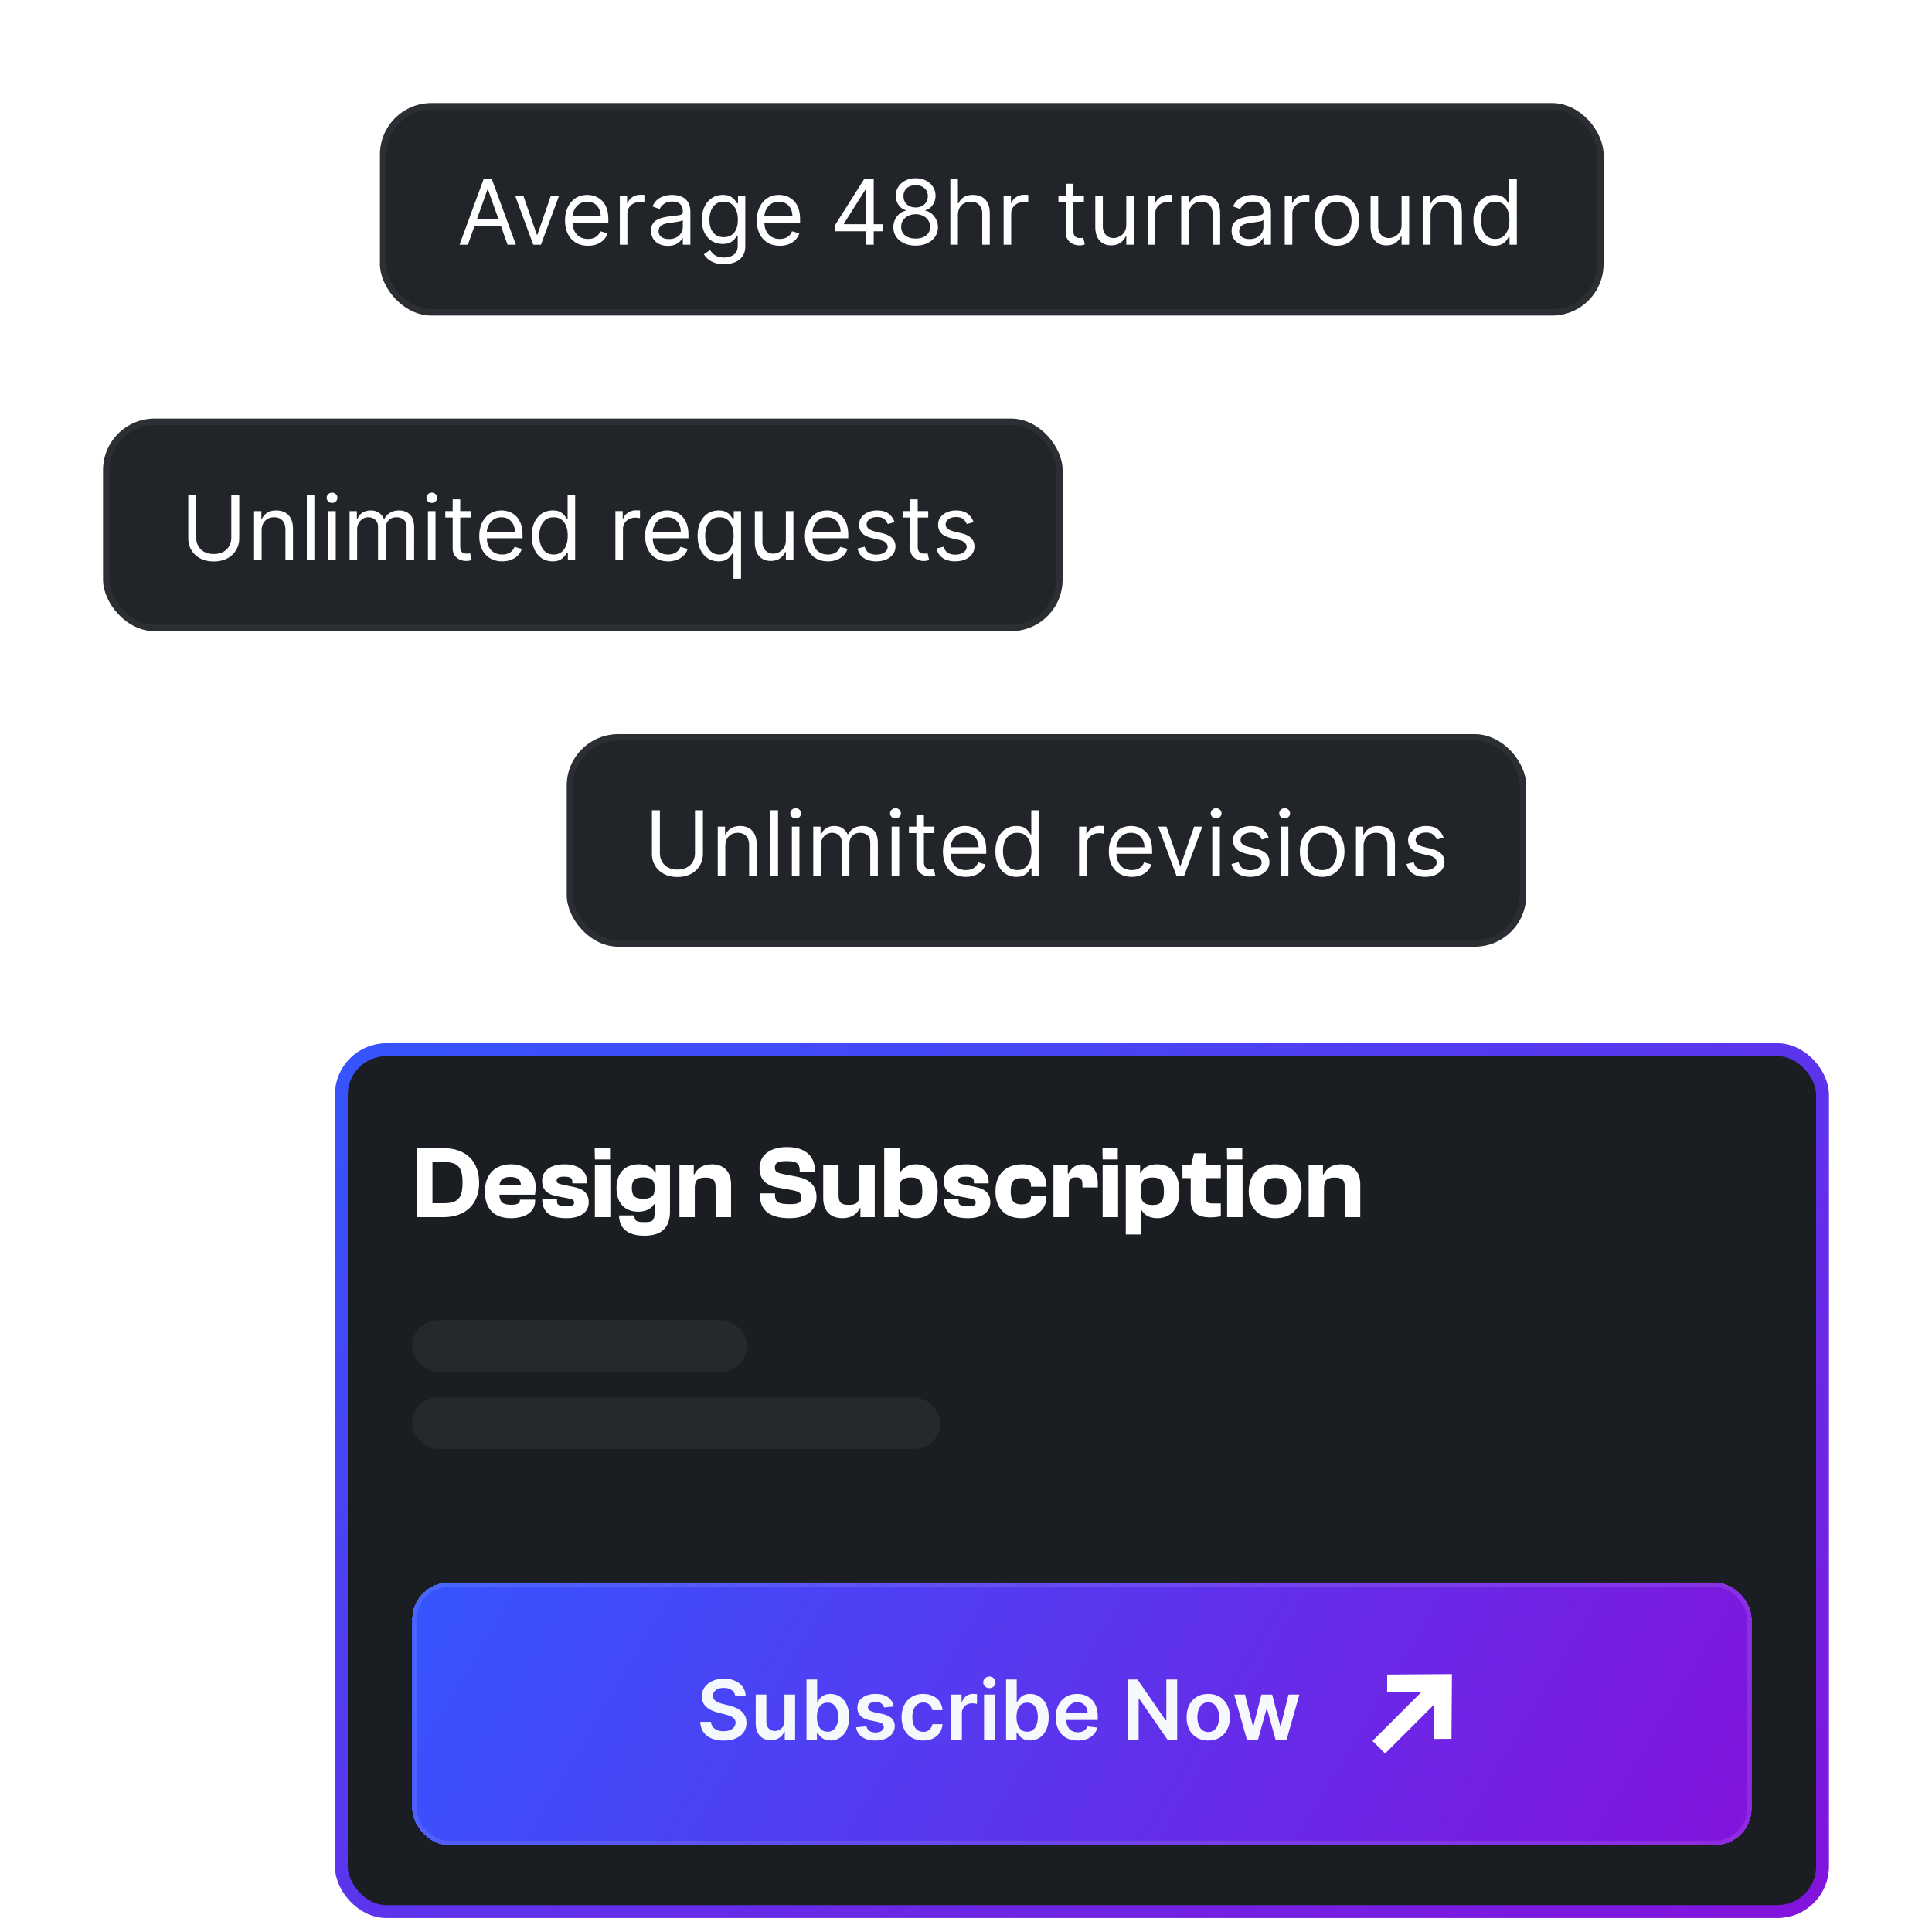 <svg xmlns="http://www.w3.org/2000/svg" width="300" height="300" fill="none"><rect width="230" height="133.832" x="53" y="163" fill="#1A1D22" rx="7"/><rect width="230" height="133.832" x="53" y="163" stroke="url(#a)" stroke-width="2" rx="7"/><path fill="#fff" d="M68.848 178.28c3.44 0 5.552 2 5.552 5.36 0 3.36-2.112 5.36-5.552 5.36h-4.096v-10.72h4.096zm-.032 8.56c2.176 0 3.008-.656 3.008-3.2s-.832-3.2-3.008-3.2h-1.664v6.4h1.664zm11.916-.464v-.096H83.1v.16c0 1.712-1.472 2.72-3.776 2.72-2.768 0-4.032-1.616-4.032-4.16 0-2.576 1.536-4.208 4.048-4.208 2.416 0 3.84 1.44 3.84 3.536 0 .448-.064.912-.112 1.184h-5.52c.048 1.12.48 1.568 1.808 1.568.96 0 1.376-.208 1.376-.704zm-1.472-3.616c-1.152 0-1.6.448-1.712 1.296h3.328c.048-.832-.496-1.296-1.616-1.296zm8.7 6.4c-2.528 0-3.76-.944-3.76-2.896v-.048h2.287v.336c0 .592.353.72 1.52.72.977 0 1.136-.144 1.136-.544 0-.432-.224-.528-1.296-.72l-1.215-.224c-1.585-.288-2.449-.96-2.449-2.448s1.216-2.544 3.504-2.544c1.969 0 3.472.928 3.472 2.736v.224h-2.288v-.224c0-.528-.224-.816-1.247-.816-.96 0-1.184.208-1.184.592s.144.496 1.103.688l1.472.304c1.697.32 2.4 1.088 2.4 2.4 0 1.504-1.232 2.464-3.456 2.464zm4.414-9.12-.032-1.76h2.384v1.76h-2.352zm0 8.96v-8.048h2.4V189h-2.4zm9.435-8.048h2.224v7.152c0 2.624-1.392 3.776-3.984 3.776-2.512 0-3.92-1.104-3.92-3.152h2.384c0 .832.24 1.04 1.616 1.04 1.264 0 1.52-.288 1.52-1.536v-1.248h-.096c-.352.624-1.2 1.168-2.416 1.168-2.224 0-3.408-1.424-3.408-3.664s1.216-3.696 3.504-3.696c1.152 0 2.064.448 2.496 1.328h.08v-1.168zm-1.936 5.2c1.152 0 1.776-.4 1.776-1.424v-.48c0-1.024-.608-1.424-1.76-1.424-1.376 0-1.776.528-1.776 1.664s.4 1.664 1.76 1.664zm10.653-5.36c2.096 0 2.992 1.392 2.992 3.104V189h-2.4v-4.624c0-1.12-.384-1.52-1.584-1.52-1.136 0-1.648.368-1.648 1.584V189h-2.384v-8.048h2.224v1.408h.096c.432-.912 1.28-1.568 2.704-1.568zm12.068 8.368c-3.152 0-4.608-1.28-4.608-3.648v-.208h2.352v.16c0 1.184.432 1.52 2.368 1.52 1.36 0 1.696-.272 1.696-.992s-.16-.976-1.664-1.232l-1.888-.336c-2.048-.352-2.912-1.392-2.912-3.056 0-1.632 1.2-3.248 4.272-3.248 3.056 0 4.336 1.584 4.336 3.712v.128h-2.368v-.176c0-1.12-.464-1.488-2.048-1.488-1.376 0-1.808.304-1.808.976 0 .688.288.848 1.536 1.088l1.904.368c2.256.432 3.024 1.616 3.024 3.184 0 1.712-1.152 3.248-4.192 3.248zm10.851-8.208h2.384V189h-2.224v-1.408h-.08c-.448.928-1.296 1.568-2.704 1.568-2.112 0-2.992-1.392-2.992-3.104v-5.104h2.384v4.624c0 1.12.384 1.52 1.584 1.52 1.152 0 1.648-.368 1.648-1.584v-4.56zm8.782-.16c2.208 0 3.375 1.648 3.375 4.192 0 2.528-1.167 4.176-3.359 4.176-1.248 0-2.208-.48-2.64-1.344h-.08V189h-2.224v-10.72h2.384v3.792h.096c.368-.672 1.232-1.28 2.448-1.28zm-.768 6.32c1.376 0 1.76-.672 1.76-2.128 0-1.472-.368-2.144-1.76-2.144-1.136 0-1.776.4-1.776 1.488v1.296c0 1.088.64 1.488 1.776 1.488zm8.86 2.048c-2.528 0-3.76-.944-3.76-2.896v-.048h2.288v.336c0 .592.352.72 1.52.72.976 0 1.136-.144 1.136-.544 0-.432-.224-.528-1.296-.72l-1.216-.224c-1.584-.288-2.448-.96-2.448-2.448s1.216-2.544 3.504-2.544c1.968 0 3.472.928 3.472 2.736v.224h-2.288v-.224c0-.528-.224-.816-1.248-.816-.96 0-1.184.208-1.184.592s.144.496 1.104.688l1.472.304c1.696.32 2.4 1.088 2.4 2.4 0 1.504-1.232 2.464-3.456 2.464zm8.334 0c-2.656 0-4.08-1.616-4.08-4.16 0-2.576 1.52-4.208 4.208-4.208 2.144 0 3.712 1.312 3.712 3.296v.192h-2.4v-.128c0-.912-.512-1.216-1.504-1.216-1.152 0-1.648.544-1.648 2.048 0 1.488.496 2.032 1.648 2.032.992 0 1.504-.304 1.504-1.216v-.128h2.4v.192c0 1.984-1.616 3.296-3.84 3.296zm9.503-8.368c1.696 0 2.304 1.248 2.304 2.864v.736h-2.384v-.432c0-.864-.256-1.136-1.024-1.136-.736 0-1.088.256-1.088 1.136V189h-2.384v-8.048h2.224v1.296h.096c.4-.816 1.104-1.456 2.256-1.456zm3.062-.752-.032-1.76h2.384v1.76h-2.352zm0 8.96v-8.048h2.4V189h-2.4zm8.457-8.208c2.272 0 3.456 1.648 3.456 4.192 0 2.528-1.232 4.176-3.408 4.176-1.28 0-2.064-.528-2.432-1.216h-.08v3.744h-2.4v-10.736h2.224v1.184h.08c.432-.864 1.36-1.344 2.56-1.344zm-.704 6.32c1.392 0 1.76-.672 1.76-2.128 0-1.472-.368-2.144-1.76-2.144-1.136 0-1.76.4-1.76 1.488v1.296c0 1.088.624 1.488 1.76 1.488zm10.592-4.176h-2.272v3.152c0 .704.24.784 1.28.784h.992v2c-.384.08-1.008.16-1.568.16-2.096 0-3.104-.768-3.104-2.672v-3.424h-1.28v-1.984h1.344l.448-1.872h1.888v1.872h2.272v1.984zm.983-2.896-.032-1.76h2.384v1.76h-2.352zm0 8.96v-8.048h2.4V189h-2.4zm7.483.16c-2.592 0-4.128-1.632-4.128-4.176 0-2.56 1.536-4.192 4.128-4.192 2.576 0 4.08 1.632 4.08 4.192 0 2.544-1.504 4.176-4.08 4.176zm0-2.112c1.296 0 1.744-.512 1.744-2.064 0-1.568-.448-2.08-1.744-2.08-1.312 0-1.76.512-1.76 2.08 0 1.552.448 2.064 1.76 2.064zm10.2-6.256c2.096 0 2.992 1.392 2.992 3.104V189h-2.4v-4.624c0-1.12-.384-1.52-1.584-1.52-1.136 0-1.648.368-1.648 1.584V189h-2.384v-8.048h2.224v1.408h.096c.432-.912 1.28-1.568 2.704-1.568z"/><rect width="52" height="8" x="64" y="205" fill="#fff" fill-opacity=".05" rx="4"/><rect width="82" height="8" x="64" y="217" fill="#fff" fill-opacity=".05" rx="4"/><g filter="url(#b)"><rect width="208" height="40.832" x="64" y="245" fill="url(#c)" rx="5.708" shape-rendering="crispEdges"/><path fill="#F5F9FE" d="M114.154 262.643a1.244 1.244 0 0 0-.538-.93c-.313-.222-.721-.333-1.222-.333-.353 0-.656.053-.908.159a1.348 1.348 0 0 0-.579.434 1.05 1.05 0 0 0-.205.625c0 .194.044.363.132.506.091.143.214.264.369.365.155.097.327.179.516.246.188.067.378.123.57.169l.876.219a6.05 6.05 0 0 1 1.017.333c.328.139.621.316.88.529.261.213.468.469.62.77.152.301.228.654.228 1.059 0 .547-.14 1.029-.419 1.445-.28.414-.685.738-1.214.972-.526.231-1.163.346-1.911.346-.726 0-1.357-.112-1.892-.337-.532-.225-.949-.553-1.25-.985-.298-.432-.459-.958-.483-1.578h1.664c.025.325.125.596.301.812a1.6 1.6 0 0 0 .689.483c.286.106.605.16.958.16.368 0 .69-.055.967-.165.279-.112.498-.267.656-.465.158-.2.239-.435.242-.702a.892.892 0 0 0-.214-.602 1.579 1.579 0 0 0-.589-.402 5.704 5.704 0 0 0-.875-.291l-1.063-.274c-.769-.198-1.377-.497-1.824-.899-.444-.404-.666-.941-.666-1.609 0-.551.149-1.033.447-1.446a2.95 2.95 0 0 1 1.227-.963c.517-.231 1.102-.346 1.756-.346.662 0 1.243.115 1.742.346.501.228.895.546 1.181.954.286.404.433.869.442 1.395h-1.628zm7.657 3.827v-4.059h1.651v7.005h-1.601v-1.245h-.073a2.104 2.104 0 0 1-.78.962c-.359.25-.801.374-1.327.374a2.4 2.4 0 0 1-1.218-.305 2.128 2.128 0 0 1-.821-.899c-.198-.395-.296-.872-.296-1.432v-4.46h1.651v4.205c0 .444.121.796.365 1.058.243.261.562.392.957.392.244 0 .479-.059.707-.178.228-.118.415-.295.561-.529.149-.237.224-.534.224-.889zm3.421 2.946v-9.341h1.651v3.494h.069c.085-.17.205-.351.36-.543.155-.194.365-.36.63-.497.264-.14.602-.21 1.012-.21.541 0 1.029.139 1.464.415.438.274.785.68 1.04 1.218.258.535.388 1.192.388 1.97 0 .77-.127 1.423-.379 1.962-.252.538-.596.948-1.031 1.231a2.645 2.645 0 0 1-1.477.424c-.402 0-.735-.067-.999-.201a2.008 2.008 0 0 1-.639-.483 3.113 3.113 0 0 1-.369-.543h-.096v1.104h-1.624zm1.62-3.503c0 .453.063.85.191 1.191.131.34.318.606.561.798.246.188.544.283.894.283.365 0 .67-.098.917-.292.246-.198.431-.467.556-.808.128-.343.192-.734.192-1.172 0-.434-.063-.821-.187-1.158a1.739 1.739 0 0 0-.557-.794c-.246-.191-.553-.287-.921-.287-.353 0-.652.093-.899.278a1.72 1.72 0 0 0-.561.78c-.124.335-.186.728-.186 1.181zm11.934-1.651-1.505.164a1.207 1.207 0 0 0-.224-.428 1.105 1.105 0 0 0-.419-.324 1.529 1.529 0 0 0-.648-.123c-.343 0-.632.074-.866.223-.231.149-.345.342-.342.58a.607.607 0 0 0 .223.497c.155.127.411.232.766.314l1.195.256c.663.143 1.156.369 1.478.679.325.31.489.716.493 1.218-.004.441-.133.83-.388 1.168-.253.334-.604.596-1.054.784-.45.189-.967.283-1.55.283-.858 0-1.548-.18-2.071-.538-.523-.362-.835-.865-.935-1.51l1.61-.155c.073.316.228.555.465.716.237.161.546.242.926.242.392 0 .707-.081.944-.242.24-.161.36-.36.36-.597a.623.623 0 0 0-.232-.498c-.152-.13-.389-.231-.712-.301l-1.195-.25c-.672-.14-1.169-.376-1.491-.707-.322-.335-.482-.757-.479-1.268a1.796 1.796 0 0 1 .351-1.122c.241-.319.573-.566.999-.739.429-.176.923-.265 1.482-.265.821 0 1.467.175 1.939.525.474.35.768.822.88 1.418zm4.568 5.291c-.7 0-1.3-.154-1.802-.461a3.076 3.076 0 0 1-1.154-1.272c-.267-.545-.401-1.171-.401-1.879 0-.712.137-1.34.41-1.884.274-.547.66-.973 1.159-1.277.502-.307 1.094-.461 1.779-.461.568 0 1.071.105 1.509.315.441.207.792.5 1.054.88.261.377.41.818.447 1.323h-1.578a1.51 1.51 0 0 0-.456-.844c-.238-.228-.555-.342-.954-.342-.337 0-.634.091-.889.274a1.747 1.747 0 0 0-.597.775c-.14.338-.21.742-.21 1.213 0 .478.07.888.21 1.232.139.34.335.603.588.789.255.182.555.273.898.273.244 0 .461-.045.653-.136.194-.095.357-.23.488-.406.13-.177.22-.391.269-.643h1.578c-.04.495-.186.935-.438 1.318-.253.38-.596.678-1.031.894-.435.212-.946.319-1.532.319zm4.356-.137v-7.005h1.601v1.167h.073c.128-.404.347-.716.657-.935.313-.222.67-.333 1.072-.333.091 0 .193.005.305.014.116.006.212.017.288.032v1.519a1.667 1.667 0 0 0-.333-.064 2.97 2.97 0 0 0-.434-.032c-.301 0-.571.065-.811.196a1.427 1.427 0 0 0-.561.534 1.502 1.502 0 0 0-.206.789v4.118h-1.651zm5.093 0v-7.005h1.651v7.005h-1.651zm.83-8a.958.958 0 0 1-.675-.26.835.835 0 0 1-.283-.634c0-.249.094-.46.283-.634a.953.953 0 0 1 .675-.264c.264 0 .489.088.675.264a.831.831 0 0 1 .282.634.837.837 0 0 1-.282.634.952.952 0 0 1-.675.26zm2.591 8v-9.341h1.651v3.494h.069c.085-.17.205-.351.36-.543.155-.194.365-.36.629-.497.265-.14.602-.21 1.013-.21.541 0 1.029.139 1.464.415.438.274.784.68 1.04 1.218.258.535.387 1.192.387 1.97 0 .77-.126 1.423-.378 1.962-.252.538-.596.948-1.031 1.231a2.649 2.649 0 0 1-1.478.424c-.401 0-.734-.067-.998-.201a2.008 2.008 0 0 1-.639-.483 3.113 3.113 0 0 1-.369-.543h-.096v1.104h-1.624zm1.619-3.503c0 .453.064.85.192 1.191.131.34.318.606.561.798.246.188.544.283.894.283.365 0 .67-.098.917-.292.246-.198.431-.467.556-.808.128-.343.191-.734.191-1.172 0-.434-.062-.821-.186-1.158a1.746 1.746 0 0 0-.557-.794c-.246-.191-.553-.287-.921-.287-.353 0-.652.093-.899.278a1.72 1.72 0 0 0-.561.78 3.396 3.396 0 0 0-.187 1.181zm9.499 3.64c-.702 0-1.309-.146-1.819-.438a2.964 2.964 0 0 1-1.173-1.25c-.273-.541-.41-1.178-.41-1.911 0-.72.137-1.353.41-1.897a3.106 3.106 0 0 1 1.159-1.277c.496-.307 1.078-.461 1.747-.461.431 0 .839.07 1.222.21.386.137.727.35 1.022.639.298.289.532.656.702 1.103.17.444.255.973.255 1.588v.506h-5.742v-1.113h4.16a1.788 1.788 0 0 0-.205-.844 1.497 1.497 0 0 0-.561-.588 1.578 1.578 0 0 0-.83-.214c-.338 0-.634.082-.89.246a1.701 1.701 0 0 0-.597.638c-.14.262-.212.549-.215.862v.972c0 .407.075.757.224 1.049.149.289.357.511.625.666.267.152.58.228.939.228.24 0 .458-.034.652-.101.195-.07.364-.171.507-.305.143-.134.25-.3.323-.497l1.542.173a2.407 2.407 0 0 1-.556 1.067 2.731 2.731 0 0 1-1.04.703c-.423.164-.906.246-1.451.246zm15.447-9.478v9.341h-1.505l-4.402-6.362h-.077v6.362h-1.692v-9.341h1.514l4.397 6.367h.082v-6.367h1.683zm4.826 9.478c-.684 0-1.277-.151-1.779-.452a3.072 3.072 0 0 1-1.167-1.263c-.274-.541-.411-1.174-.411-1.897 0-.724.137-1.358.411-1.902a3.067 3.067 0 0 1 1.167-1.268c.502-.301 1.095-.452 1.779-.452.684 0 1.277.151 1.779.452.502.301.889.724 1.163 1.268.277.544.415 1.178.415 1.902 0 .723-.138 1.356-.415 1.897a3.037 3.037 0 0 1-1.163 1.263c-.502.301-1.095.452-1.779.452zm.009-1.323c.371 0 .681-.102.931-.305.249-.207.435-.484.556-.83a3.4 3.4 0 0 0 .187-1.159 3.41 3.41 0 0 0-.187-1.163 1.838 1.838 0 0 0-.556-.835c-.25-.206-.56-.31-.931-.31-.38 0-.696.104-.948.31-.25.207-.437.485-.561.835a3.487 3.487 0 0 0-.183 1.163c0 .426.061.812.183 1.159.124.346.311.623.561.83.252.203.568.305.948.305zm5.994 1.186-1.979-7.005h1.683l1.231 4.925h.064l1.259-4.925h1.665l1.258 4.898h.069l1.213-4.898h1.688l-1.984 7.005h-1.72l-1.313-4.734h-.096l-1.314 4.734h-1.724z"/><g clip-path="url(#d)"><g clip-path="url(#e)"><path fill="#fff" fill-rule="evenodd" d="m215.404 259.311 10.051-.069-.069 10.05-2.776.017.034-5.3-7.564 7.563-1.955-1.956 7.563-7.563-5.3.035.016-2.777z" clip-rule="evenodd"/></g></g><rect width="207.286" height="40.119" x="64.357" y="245.357" stroke="#fff" stroke-opacity=".1" stroke-width=".714" rx="5.351"/></g><rect width="190" height="33" x="59" y="16" fill="#212429" rx="8"/><rect width="189" height="32" x="59.5" y="16.5" stroke="#fff" stroke-opacity=".05" rx="7.5"/><path fill="#fff" d="M72.65 38h-1.292l3.739-10.182h1.272L80.108 38h-1.293l-3.042-8.571h-.08L72.651 38zm.478-3.977h5.21v1.093h-5.21v-1.093zm13.694-3.66L83.998 38h-1.193l-2.824-7.636h1.273l2.108 6.085h.08l2.107-6.085h1.273zM91.3 38.16c-.736 0-1.37-.162-1.904-.487a3.27 3.27 0 0 1-1.228-1.372c-.285-.59-.428-1.276-.428-2.058 0-.783.143-1.472.428-2.069.288-.6.69-1.067 1.203-1.402.517-.338 1.12-.507 1.81-.507.397 0 .79.067 1.178.2.388.132.74.347 1.059.645.318.295.572.686.76 1.174.19.487.284 1.087.284 1.8v.497h-5.886v-1.015h4.693c0-.43-.086-.815-.259-1.153a1.949 1.949 0 0 0-.726-.8c-.311-.196-.68-.294-1.103-.294-.468 0-.872.116-1.213.348a2.29 2.29 0 0 0-.78.895 2.629 2.629 0 0 0-.274 1.183v.676c0 .577.1 1.066.298 1.467.202.398.482.701.84.91.358.205.774.308 1.248.308.308 0 .587-.043.835-.13.252-.089.47-.221.651-.397.183-.179.324-.4.423-.666l1.134.318a2.51 2.51 0 0 1-.602 1.014c-.282.289-.63.514-1.044.676-.414.16-.88.24-1.397.24zm4.946-.16v-7.636h1.133v1.153h.08c.139-.378.39-.684.755-.92a2.225 2.225 0 0 1 1.233-.353c.087 0 .194.002.324.005.129.004.227.009.293.015v1.193a3.476 3.476 0 0 0-.273-.044 2.691 2.691 0 0 0-.443-.035c-.371 0-.703.078-.994.233a1.762 1.762 0 0 0-.686.637 1.715 1.715 0 0 0-.249.92V38h-1.173zm7.456.179c-.484 0-.923-.091-1.318-.273a2.262 2.262 0 0 1-.939-.8c-.232-.352-.348-.776-.348-1.274 0-.437.086-.792.258-1.063.173-.276.403-.491.691-.647.289-.156.607-.272.955-.348.351-.08.704-.142 1.059-.189.464-.06.84-.104 1.128-.134.292-.033.504-.088.637-.164.136-.076.204-.209.204-.398v-.04c0-.49-.135-.871-.403-1.143-.265-.272-.668-.408-1.208-.408-.56 0-.999.123-1.318.368-.318.245-.542.507-.671.786l-1.113-.398c.198-.464.464-.825.795-1.084a2.978 2.978 0 0 1 1.094-.547 4.54 4.54 0 0 1 1.173-.159c.245 0 .527.03.845.09.322.056.632.174.93.353.301.179.552.449.751.81.198.361.298.845.298 1.452V38h-1.173v-1.034h-.06a2.07 2.07 0 0 1-.398.532 2.27 2.27 0 0 1-.741.482c-.308.133-.684.199-1.128.199zm.179-1.054c.464 0 .855-.091 1.173-.273a1.863 1.863 0 0 0 .975-1.616v-1.074c-.05.06-.16.114-.329.164a5.475 5.475 0 0 1-.576.124 26.457 26.457 0 0 1-1.124.15c-.305.04-.59.104-.855.193a1.47 1.47 0 0 0-.636.393c-.159.172-.239.408-.239.706 0 .408.151.716.452.925.305.205.692.308 1.159.308zm8.545 3.898c-.567 0-1.054-.073-1.462-.219a3.1 3.1 0 0 1-1.019-.567 3.086 3.086 0 0 1-.641-.745l.934-.657c.106.14.241.298.403.477.162.183.384.34.666.473.285.136.658.204 1.119.204.616 0 1.125-.15 1.526-.448.401-.298.602-.765.602-1.402v-1.55h-.1c-.086.138-.209.31-.368.516-.155.202-.381.383-.676.542-.292.156-.686.234-1.183.234-.617 0-1.17-.146-1.661-.438-.487-.291-.873-.716-1.158-1.273-.282-.556-.423-1.233-.423-2.028 0-.782.138-1.463.413-2.043.275-.584.658-1.034 1.149-1.353.49-.321 1.057-.482 1.7-.482.497 0 .891.083 1.183.249.295.162.52.348.676.557.159.205.282.374.368.507h.119v-1.213h1.134v7.855c0 .656-.149 1.19-.448 1.6a2.544 2.544 0 0 1-1.193.91 4.497 4.497 0 0 1-1.66.294zm-.04-4.196c.471 0 .868-.108 1.193-.323.325-.216.572-.526.741-.93.169-.404.254-.888.254-1.452 0-.55-.083-1.036-.249-1.456a2.187 2.187 0 0 0-.736-.99c-.325-.238-.726-.358-1.203-.358-.497 0-.911.126-1.243.378-.328.252-.575.59-.741 1.014a3.93 3.93 0 0 0-.243 1.412c0 .53.083 1 .248 1.407.169.404.418.723.746.955.331.228.742.343 1.233.343zm8.69 1.332c-.735 0-1.37-.162-1.904-.487a3.276 3.276 0 0 1-1.228-1.372c-.285-.59-.427-1.276-.427-2.058 0-.783.142-1.472.427-2.069.289-.6.69-1.067 1.203-1.402.517-.338 1.121-.507 1.81-.507.398 0 .791.067 1.178.2.388.132.741.347 1.059.645.318.295.572.686.761 1.174.189.487.283 1.087.283 1.8v.497h-5.886v-1.015h4.693c0-.43-.086-.815-.258-1.153a1.948 1.948 0 0 0-.726-.8c-.312-.196-.68-.294-1.104-.294-.467 0-.872.116-1.213.348a2.297 2.297 0 0 0-.781.895 2.632 2.632 0 0 0-.273 1.183v.676c0 .577.099 1.066.298 1.467.202.398.483.701.84.91.358.205.774.308 1.248.308.309 0 .587-.043.836-.13.251-.089.469-.221.651-.397.182-.179.323-.4.422-.666l1.134.318c-.119.385-.32.723-.602 1.014a2.92 2.92 0 0 1-1.044.676c-.414.16-.88.24-1.397.24zm8.626-2.247v-1.014l4.474-7.08h.736v1.571h-.497l-3.381 5.35v.08h6.026v1.093h-7.358zM134.495 38V27.818h1.173V38h-1.173zm7.689.14c-.682 0-1.286-.122-1.809-.364-.521-.245-.927-.581-1.218-1.009a2.535 2.535 0 0 1-.433-1.472 2.702 2.702 0 0 1 .96-2.113 2.16 2.16 0 0 1 1.009-.472v-.06a1.965 1.965 0 0 1-1.163-.82 2.483 2.483 0 0 1-.428-1.446c-.003-.518.128-.98.393-1.388.265-.407.63-.729 1.094-.964.467-.235.999-.353 1.595-.353.59 0 1.117.118 1.581.353.464.235.829.557 1.094.964.269.408.405.87.408 1.388a2.517 2.517 0 0 1-.443 1.446 1.957 1.957 0 0 1-1.148.82v.06c.368.066.699.224.994.472a2.773 2.773 0 0 1 .975 2.114 2.577 2.577 0 0 1-.448 1.471c-.291.428-.697.764-1.218 1.01-.517.241-1.115.362-1.795.362zm0-1.095c.461 0 .859-.074 1.194-.223.334-.15.593-.36.775-.632a1.7 1.7 0 0 0 .279-.954 1.834 1.834 0 0 0-.299-1.02 2.019 2.019 0 0 0-.8-.695 2.517 2.517 0 0 0-1.149-.254c-.434 0-.821.085-1.163.254a2.019 2.019 0 0 0-.8.696 1.792 1.792 0 0 0-.284 1.019 1.67 1.67 0 0 0 .264.954c.182.272.442.483.78.632.338.149.739.223 1.203.223zm0-4.832c.365 0 .688-.073.97-.219a1.66 1.66 0 0 0 .671-.611c.163-.262.245-.569.249-.92a1.705 1.705 0 0 0-.244-.9 1.578 1.578 0 0 0-.661-.596 2.156 2.156 0 0 0-.985-.214 2.2 2.2 0 0 0-.999.214 1.543 1.543 0 0 0-.661.596 1.662 1.662 0 0 0-.229.9 1.71 1.71 0 0 0 .234.92c.162.262.386.466.671.611.285.146.613.22.984.22zm6.559 1.193V38h-1.173V27.818h1.173v3.739h.1c.179-.395.447-.708.805-.94.361-.235.842-.353 1.442-.353.52 0 .976.105 1.367.313.391.206.694.522.91.95.219.424.328.965.328 1.62V38h-1.173v-4.773c0-.606-.158-1.075-.473-1.407-.311-.334-.744-.502-1.297-.502-.385 0-.729.081-1.034.244-.302.162-.541.4-.716.71-.173.312-.259.69-.259 1.134zM155.841 38v-7.636h1.134v1.153h.08c.139-.378.391-.684.755-.92a2.227 2.227 0 0 1 1.233-.353c.086 0 .194.002.323.005.13.004.227.009.294.015v1.193a3.46 3.46 0 0 0-.274-.044 2.69 2.69 0 0 0-.442-.035 2.09 2.09 0 0 0-.995.233 1.765 1.765 0 0 0-.686.637 1.72 1.72 0 0 0-.248.92V38h-1.174zm12.468-7.636v.994h-3.957v-.994h3.957zm-2.804-1.83h1.173v7.279c0 .33.048.58.144.745.1.163.226.272.378.328.156.053.32.08.492.08.13 0 .236-.007.319-.02l.199-.04.238 1.054c-.079.03-.19.06-.333.09-.142.033-.323.05-.542.05a2.36 2.36 0 0 1-.974-.214 1.939 1.939 0 0 1-.786-.652c-.205-.291-.308-.66-.308-1.103v-7.597zm9.381 6.344v-4.514h1.174V38h-1.174v-1.293h-.079a2.511 2.511 0 0 1-.835.99c-.378.268-.856.402-1.432.402a2.55 2.55 0 0 1-1.273-.313 2.192 2.192 0 0 1-.875-.954c-.212-.428-.318-.967-.318-1.616v-4.852h1.173v4.772c0 .557.156 1.001.467 1.333.315.331.716.497 1.204.497.291 0 .588-.075.89-.224.304-.149.56-.378.765-.686.209-.308.313-.7.313-1.178zM178.209 38v-7.636h1.133v1.153h.08c.139-.378.391-.684.755-.92a2.227 2.227 0 0 1 1.233-.353c.087 0 .194.002.323.005.13.004.228.009.294.015v1.193a3.46 3.46 0 0 0-.274-.044 2.681 2.681 0 0 0-.442-.035c-.371 0-.703.078-.994.233a1.712 1.712 0 0 0-.935 1.556V38h-1.173zm6.382-4.594V38h-1.173v-7.636h1.133v1.193h.1c.179-.388.45-.7.815-.935.364-.238.835-.358 1.412-.358.517 0 .969.106 1.357.318.388.21.689.527.905.955.215.424.323.961.323 1.61V38h-1.173v-4.773c0-.6-.156-1.067-.468-1.402-.311-.338-.739-.507-1.282-.507-.375 0-.71.081-1.004.244-.292.162-.523.4-.692.71-.169.312-.253.69-.253 1.134zm9.263 4.773a3.1 3.1 0 0 1-1.317-.273 2.258 2.258 0 0 1-.94-.8c-.232-.352-.348-.776-.348-1.274 0-.437.086-.792.259-1.063.172-.276.402-.491.691-.647.288-.156.606-.272.954-.348.352-.08.705-.142 1.059-.189.464-.06.84-.104 1.129-.134.291-.033.504-.088.636-.164.136-.076.204-.209.204-.398v-.04c0-.49-.134-.871-.403-1.143-.265-.272-.668-.408-1.208-.408-.56 0-.999.123-1.317.368-.319.245-.542.507-.672.786l-1.113-.398c.199-.464.464-.825.795-1.084.335-.262.7-.444 1.094-.547a4.546 4.546 0 0 1 1.173-.159c.246 0 .527.03.846.09.321.056.631.174.929.353.302.179.552.449.751.81.199.361.298.845.298 1.452V38h-1.173v-1.034h-.06a2.064 2.064 0 0 1-.397.532c-.186.189-.433.35-.741.482-.308.133-.685.199-1.129.199zm.179-1.054c.464 0 .855-.091 1.173-.273a1.863 1.863 0 0 0 .975-1.616v-1.074c-.05.06-.159.114-.328.164a5.554 5.554 0 0 1-.577.124 26.387 26.387 0 0 1-1.123.15 4.56 4.56 0 0 0-.856.193 1.475 1.475 0 0 0-.636.393c-.159.172-.239.408-.239.706 0 .408.151.716.453.925.305.205.691.308 1.158.308zm5.463.875v-7.636h1.133v1.153h.08c.139-.378.391-.684.755-.92a2.227 2.227 0 0 1 1.233-.353c.087 0 .194.002.324.005.129.004.227.009.293.015v1.193a3.46 3.46 0 0 0-.274-.044 2.681 2.681 0 0 0-.442-.035c-.371 0-.703.078-.994.233a1.712 1.712 0 0 0-.935 1.556V38h-1.173zm8.079.16c-.69 0-1.295-.165-1.815-.493a3.346 3.346 0 0 1-1.213-1.377c-.288-.59-.433-1.28-.433-2.068 0-.796.145-1.49.433-2.084a3.34 3.34 0 0 1 1.213-1.382c.52-.328 1.125-.492 1.815-.492.689 0 1.292.164 1.809.492.521.328.925.79 1.213 1.383.292.593.438 1.287.438 2.083 0 .788-.146 1.478-.438 2.068a3.291 3.291 0 0 1-1.213 1.377c-.517.328-1.12.492-1.809.492zm0-1.055c.523 0 .954-.134 1.292-.403a2.38 2.38 0 0 0 .751-1.058c.162-.438.244-.912.244-1.422 0-.51-.082-.986-.244-1.427a2.41 2.41 0 0 0-.751-1.07c-.338-.27-.769-.407-1.292-.407-.524 0-.955.136-1.293.408a2.41 2.41 0 0 0-.751 1.069 4.1 4.1 0 0 0-.243 1.427c0 .51.081.984.243 1.422.163.437.413.79.751 1.058.338.269.769.403 1.293.403zm10.063-2.227v-4.514h1.174V38h-1.174v-1.293h-.079a2.511 2.511 0 0 1-.835.99c-.378.268-.856.402-1.432.402a2.55 2.55 0 0 1-1.273-.313 2.192 2.192 0 0 1-.875-.954c-.212-.428-.318-.967-.318-1.616v-4.852h1.173v4.772c0 .557.156 1.001.467 1.333.315.331.716.497 1.204.497.291 0 .588-.075.889-.224.305-.149.561-.378.766-.686.209-.308.313-.7.313-1.178zm4.496-1.472V38h-1.173v-7.636h1.133v1.193h.1c.179-.388.45-.7.815-.935.364-.238.835-.358 1.412-.358.517 0 .969.106 1.357.318.388.21.689.527.905.955.215.424.323.961.323 1.61V38h-1.173v-4.773c0-.6-.156-1.067-.468-1.402-.311-.338-.739-.507-1.282-.507-.375 0-.71.081-1.005.244-.291.162-.522.4-.691.71-.169.312-.253.69-.253 1.134zm9.9 4.753c-.637 0-1.199-.16-1.686-.482-.487-.325-.868-.782-1.143-1.372-.275-.594-.413-1.295-.413-2.103 0-.802.138-1.498.413-2.088.275-.59.658-1.046 1.148-1.368.491-.321 1.057-.482 1.7-.482.498 0 .89.083 1.179.249.291.162.513.348.666.557.156.205.277.374.363.507h.099v-3.759h1.174V38H234.4v-1.173h-.139a7.5 7.5 0 0 1-.368.527 2.182 2.182 0 0 1-.681.562c-.295.162-.688.243-1.178.243zm.159-1.054c.47 0 .868-.122 1.193-.368.325-.248.572-.591.741-1.029.169-.44.253-.95.253-1.526 0-.57-.083-1.07-.248-1.497-.166-.43-.411-.765-.736-1.004-.325-.242-.726-.363-1.203-.363-.498 0-.912.128-1.243.383a2.295 2.295 0 0 0-.741 1.03 4.1 4.1 0 0 0-.244 1.45c0 .544.083 1.038.249 1.482.169.441.418.793.746 1.054.331.259.742.388 1.233.388z"/><rect width="149" height="33" x="16" y="65" fill="#212429" rx="8"/><rect width="148" height="32" x="16.5" y="65.5" stroke="#fff" stroke-opacity=".05" rx="7.5"/><path fill="#fff" d="M35.915 76.818h1.233v6.742c0 .696-.164 1.317-.492 1.864a3.445 3.445 0 0 1-1.378 1.288c-.593.311-1.289.467-2.088.467-.798 0-1.494-.156-2.088-.467a3.48 3.48 0 0 1-1.382-1.288c-.325-.547-.487-1.168-.487-1.864v-6.742h1.233v6.642c0 .497.11.94.328 1.328.219.384.53.687.935.91.407.218.895.328 1.461.328.567 0 1.054-.11 1.462-.329a2.31 2.31 0 0 0 .935-.91 2.66 2.66 0 0 0 .328-1.327v-6.642zm4.71 5.588V87H39.45v-7.636h1.133v1.193h.1c.179-.388.45-.7.815-.935.365-.239.835-.358 1.412-.358.517 0 .97.106 1.357.318.388.21.69.527.905.955.216.424.323.961.323 1.61V87h-1.173v-4.773c0-.6-.156-1.067-.467-1.402-.312-.338-.74-.507-1.283-.507-.375 0-.71.081-1.004.244-.292.162-.522.4-.691.71-.17.312-.254.69-.254 1.134zm8.189-5.588V87H47.64V76.818h1.174zM50.962 87v-7.636h1.174V87h-1.174zm.597-8.91a.834.834 0 0 1-.591-.233.75.75 0 0 1-.244-.561.75.75 0 0 1 .244-.562.834.834 0 0 1 .591-.234c.229 0 .424.078.587.234a.744.744 0 0 1 .248.562.744.744 0 0 1-.248.561.817.817 0 0 1-.587.234zM54.285 87v-7.636h1.133v1.193h.1c.159-.408.416-.724.77-.95.355-.228.78-.343 1.278-.343.504 0 .923.115 1.258.343.338.226.601.542.79.95h.08a2.22 2.22 0 0 1 .88-.94c.391-.235.86-.353 1.407-.353.683 0 1.241.214 1.675.642.434.424.652 1.085.652 1.983V87h-1.174v-5.11c0-.564-.154-.967-.462-1.209a1.712 1.712 0 0 0-1.089-.363c-.537 0-.953.163-1.248.487-.295.322-.442.73-.442 1.223V87H58.7v-5.23c0-.434-.141-.784-.423-1.05-.282-.268-.645-.402-1.089-.402-.305 0-.59.081-.855.244a1.84 1.84 0 0 0-.636.676c-.16.285-.239.615-.239.99V87h-1.173zm12.168 0v-7.636h1.173V87h-1.173zm.596-8.91a.834.834 0 0 1-.591-.233.75.75 0 0 1-.244-.561.75.75 0 0 1 .244-.562.834.834 0 0 1 .591-.234c.23 0 .425.078.587.234a.744.744 0 0 1 .249.562.744.744 0 0 1-.249.561.817.817 0 0 1-.587.234zm6.047 1.274v.994H69.14v-.994h3.957zm-2.804-1.83h1.173v7.278c0 .332.048.58.145.746a.74.74 0 0 0 .377.328c.156.053.32.08.493.08.129 0 .235-.007.318-.02l.199-.04.238 1.054c-.08.03-.19.06-.333.09a2.45 2.45 0 0 1-.542.05 2.37 2.37 0 0 1-.974-.214 1.937 1.937 0 0 1-.786-.652c-.205-.291-.308-.66-.308-1.103v-7.597zm7.689 9.625c-.736 0-1.37-.162-1.904-.487a3.27 3.27 0 0 1-1.228-1.372c-.285-.59-.428-1.276-.428-2.058 0-.783.142-1.472.427-2.069.289-.6.69-1.067 1.204-1.402.517-.338 1.12-.507 1.81-.507.397 0 .79.067 1.178.2.387.132.74.347 1.058.645.319.295.572.687.761 1.174.19.487.284 1.087.284 1.8v.496h-5.887v-1.014h4.693c0-.43-.086-.815-.258-1.153a1.95 1.95 0 0 0-.726-.8c-.312-.196-.68-.294-1.104-.294-.467 0-.871.116-1.213.348a2.29 2.29 0 0 0-.78.895 2.629 2.629 0 0 0-.274 1.183v.677c0 .576.1 1.065.299 1.466.202.398.482.701.84.91.358.205.774.308 1.248.308.308 0 .586-.043.835-.13a1.77 1.77 0 0 0 .651-.397c.182-.179.323-.4.423-.666l1.133.318a2.52 2.52 0 0 1-.601 1.014c-.282.289-.63.514-1.044.677-.415.158-.88.238-1.397.238zm7.83 0c-.637 0-1.198-.16-1.686-.482-.487-.325-.868-.782-1.143-1.372-.275-.594-.413-1.295-.413-2.103 0-.802.138-1.498.413-2.088.275-.59.658-1.046 1.148-1.368.491-.321 1.058-.482 1.7-.482.498 0 .89.083 1.18.249.29.162.513.348.665.557.156.205.277.374.363.507h.1v-3.759h1.173V87h-1.134v-1.173h-.139a7.523 7.523 0 0 1-.368.527 2.175 2.175 0 0 1-.68.561c-.296.163-.689.244-1.18.244zm.159-1.054c.47 0 .868-.123 1.193-.368.325-.248.572-.591.74-1.029.17-.44.254-.95.254-1.526 0-.57-.082-1.07-.248-1.497-.166-.43-.411-.765-.736-1.004-.325-.242-.726-.363-1.203-.363-.497 0-.912.128-1.243.383a2.292 2.292 0 0 0-.74 1.03c-.163.43-.244.914-.244 1.45 0 .544.083 1.038.248 1.482.17.441.418.793.746 1.054.332.259.743.388 1.233.388zm9.59.895v-7.636h1.134v1.153h.08c.138-.378.39-.684.755-.92a2.225 2.225 0 0 1 1.233-.353c.086 0 .194.002.323.005a5.3 5.3 0 0 1 .293.015v1.193a3.45 3.45 0 0 0-.273-.044 2.69 2.69 0 0 0-.443-.035c-.37 0-.702.078-.994.234a1.714 1.714 0 0 0-.935 1.556V87H95.56zm8.178.16c-.735 0-1.37-.163-1.904-.488a3.276 3.276 0 0 1-1.228-1.372c-.285-.59-.427-1.276-.427-2.058 0-.783.142-1.472.427-2.069.289-.6.69-1.067 1.203-1.402.518-.338 1.121-.507 1.81-.507.398 0 .791.067 1.178.2.388.132.741.347 1.059.645.319.295.572.687.761 1.174.189.487.283 1.087.283 1.8v.496h-5.886v-1.014h4.693c0-.43-.086-.815-.258-1.153a1.948 1.948 0 0 0-.726-.8c-.312-.196-.68-.294-1.104-.294-.467 0-.872.116-1.213.348a2.286 2.286 0 0 0-.78.895 2.62 2.62 0 0 0-.274 1.183v.677c0 .576.1 1.065.298 1.466.203.398.483.701.841.91.358.205.774.308 1.247.308.309 0 .587-.043.836-.13a1.77 1.77 0 0 0 .651-.397c.182-.179.323-.4.423-.666l1.133.318c-.119.385-.32.723-.601 1.014-.282.289-.63.514-1.045.677a3.87 3.87 0 0 1-1.397.238zm10.157 2.704v-4.037h-.099a7.5 7.5 0 0 1-.368.527 2.182 2.182 0 0 1-.681.561c-.295.163-.688.244-1.178.244-.637 0-1.198-.16-1.686-.482-.487-.325-.868-.782-1.143-1.372-.275-.594-.413-1.295-.413-2.103 0-.802.138-1.498.413-2.088.275-.59.658-1.046 1.148-1.368.491-.321 1.058-.482 1.701-.482.497 0 .89.083 1.178.249.292.162.514.348.666.557.156.205.277.374.363.507h.139v-1.213h1.134v10.5h-1.174zm-2.167-3.759c.47 0 .868-.123 1.193-.368.325-.248.572-.591.741-1.029.169-.44.253-.95.253-1.526 0-.57-.083-1.07-.248-1.497-.166-.43-.411-.765-.736-1.004-.325-.242-.726-.363-1.203-.363-.497 0-.912.128-1.243.383a2.295 2.295 0 0 0-.741 1.03 4.1 4.1 0 0 0-.243 1.45c0 .544.082 1.038.248 1.482.169.441.418.793.746 1.054.331.259.742.388 1.233.388zm10.301-2.227v-4.514h1.173V87h-1.173v-1.293h-.08a2.503 2.503 0 0 1-.835.99c-.378.268-.855.402-1.432.402-.477 0-.901-.104-1.272-.313-.372-.212-.663-.53-.875-.954-.212-.428-.319-.966-.319-1.616v-4.852h1.174v4.772c0 .557.156 1.001.467 1.333.315.331.716.497 1.203.497a2 2 0 0 0 .89-.224c.305-.149.56-.378.766-.686.209-.308.313-.7.313-1.178zm6.524 3.281c-.736 0-1.371-.162-1.904-.487a3.263 3.263 0 0 1-1.228-1.372c-.285-.59-.428-1.276-.428-2.058 0-.783.143-1.472.428-2.069.288-.6.689-1.067 1.203-1.402.517-.338 1.12-.507 1.81-.507.397 0 .79.067 1.178.2.388.132.741.347 1.059.645.318.295.572.687.76 1.174.189.487.284 1.087.284 1.8v.496h-5.887v-1.014h4.694c0-.43-.087-.815-.259-1.153a1.948 1.948 0 0 0-.726-.8c-.311-.196-.679-.294-1.103-.294-.468 0-.872.116-1.213.348a2.28 2.28 0 0 0-.781.895 2.632 2.632 0 0 0-.273 1.183v.677c0 .576.099 1.065.298 1.466.202.398.482.701.84.91.358.205.774.308 1.248.308.308 0 .587-.043.835-.13a1.77 1.77 0 0 0 .651-.397c.183-.179.324-.4.423-.666l1.134.318a2.51 2.51 0 0 1-.602 1.014c-.282.289-.63.514-1.044.677-.414.158-.88.238-1.397.238zm10.356-6.085-1.054.298a1.96 1.96 0 0 0-.294-.512 1.421 1.421 0 0 0-.517-.418c-.218-.109-.498-.164-.84-.164-.467 0-.857.108-1.168.324-.308.212-.462.482-.462.81 0 .292.106.522.318.691.212.169.543.31.994.423l1.134.278c.682.166 1.191.42 1.526.76.335.339.502.775.502 1.308 0 .438-.126.829-.378 1.174-.248.344-.596.616-1.044.815-.447.199-.968.298-1.561.298-.779 0-1.424-.169-1.934-.507-.51-.338-.834-.832-.969-1.481l1.113-.279c.106.411.307.72.602.925.298.205.688.308 1.168.308.547 0 .981-.116 1.303-.348.324-.235.487-.517.487-.845a.887.887 0 0 0-.279-.666c-.185-.183-.47-.319-.855-.408l-1.272-.298c-.7-.166-1.213-.423-1.542-.77-.324-.352-.487-.791-.487-1.318 0-.431.121-.812.363-1.144.245-.331.579-.591.999-.78a3.513 3.513 0 0 1 1.442-.284c.756 0 1.349.166 1.78.497.434.332.742.77.925 1.313zm5.226-1.71v.994h-3.957v-.994h3.957zm-2.804-1.83h1.173v7.278c0 .332.048.58.145.746a.746.746 0 0 0 .377.328c.156.053.32.08.493.08.129 0 .235-.007.318-.02l.199-.04.238 1.054c-.079.03-.19.06-.333.09-.142.033-.323.05-.542.05a2.36 2.36 0 0 1-.974-.214 1.939 1.939 0 0 1-.786-.652c-.205-.291-.308-.66-.308-1.103v-7.597zm9.841 3.54-1.054.298a1.955 1.955 0 0 0-.293-.512 1.421 1.421 0 0 0-.517-.418c-.219-.109-.499-.164-.84-.164-.467 0-.857.108-1.168.324-.309.212-.463.482-.463.81 0 .292.106.522.318.691.212.169.544.31.995.423l1.133.278c.683.166 1.192.42 1.526.76.335.339.503.775.503 1.308 0 .438-.126.829-.378 1.174-.249.344-.597.616-1.044.815-.448.199-.968.298-1.561.298-.779 0-1.424-.169-1.934-.507-.511-.338-.834-.832-.97-1.481l1.114-.279c.106.411.306.72.601.925.299.205.688.308 1.169.308.547 0 .981-.116 1.302-.348.325-.235.488-.517.488-.845a.887.887 0 0 0-.279-.666c-.185-.183-.471-.319-.855-.408l-1.273-.298c-.699-.166-1.213-.423-1.541-.77-.325-.352-.487-.791-.487-1.318 0-.431.121-.812.363-1.144a2.47 2.47 0 0 1 .999-.78 3.51 3.51 0 0 1 1.442-.284c.756 0 1.349.166 1.78.497.434.332.742.77.924 1.313z"/><rect width="149" height="33" x="88" y="114" fill="#212429" rx="8"/><rect width="148" height="32" x="88.5" y="114.5" stroke="#fff" stroke-opacity=".05" rx="7.5"/><path fill="#fff" d="M107.915 125.818h1.233v6.742c0 .696-.164 1.317-.492 1.864a3.444 3.444 0 0 1-1.378 1.288c-.593.311-1.289.467-2.088.467-.798 0-1.494-.156-2.088-.467a3.481 3.481 0 0 1-1.382-1.288c-.325-.547-.487-1.168-.487-1.864v-6.742h1.233v6.642c0 .497.109.94.328 1.328.219.384.53.687.935.909.407.219.895.329 1.461.329.567 0 1.054-.11 1.462-.329.408-.222.719-.525.935-.909.218-.388.328-.831.328-1.328v-6.642zm4.709 5.588V136h-1.173v-7.636h1.133v1.193h.1c.179-.388.451-.7.815-.935.365-.238.835-.358 1.412-.358.517 0 .97.106 1.357.318.388.209.69.527.905.955.216.424.323.961.323 1.611V136h-1.173v-4.773c0-.6-.156-1.067-.467-1.402-.312-.338-.739-.507-1.283-.507-.375 0-.709.081-1.004.244a1.736 1.736 0 0 0-.691.711c-.169.311-.254.689-.254 1.133zm8.19-5.588V136h-1.174v-10.182h1.174zM122.963 136v-7.636h1.173V136h-1.173zm.596-8.909a.83.83 0 0 1-.591-.234.75.75 0 0 1-.244-.562c0-.218.081-.406.244-.561a.83.83 0 0 1 .591-.234c.229 0 .424.078.587.234a.744.744 0 0 1 .248.561.746.746 0 0 1-.248.562.818.818 0 0 1-.587.234zm2.726 8.909v-7.636h1.133v1.193h.1c.159-.408.416-.724.77-.95.355-.228.781-.343 1.278-.343.504 0 .923.115 1.258.343.338.226.601.542.79.95h.08a2.22 2.22 0 0 1 .88-.94c.391-.235.86-.353 1.407-.353.683 0 1.241.214 1.675.642.434.424.652 1.085.652 1.983V136h-1.174v-5.111c0-.563-.154-.966-.462-1.208a1.71 1.71 0 0 0-1.089-.363c-.537 0-.953.163-1.248.487-.295.322-.442.73-.442 1.223V136H130.7v-5.23c0-.434-.141-.784-.423-1.049-.282-.269-.645-.403-1.089-.403-.305 0-.59.081-.855.244a1.833 1.833 0 0 0-.636.676 1.997 1.997 0 0 0-.239.989V136h-1.173zm12.168 0v-7.636h1.173V136h-1.173zm.596-8.909a.832.832 0 0 1-.591-.234.75.75 0 0 1-.244-.562c0-.218.081-.406.244-.561a.832.832 0 0 1 .591-.234c.229 0 .425.078.587.234a.741.741 0 0 1 .249.561.744.744 0 0 1-.249.562.816.816 0 0 1-.587.234zm6.047 1.273v.994h-3.957v-.994h3.957zm-2.804-1.83h1.173v7.278c0 .332.048.581.145.746a.74.74 0 0 0 .377.328c.156.053.32.08.493.08.129 0 .235-.007.318-.02l.199-.04.238 1.054c-.079.03-.19.06-.333.09a2.463 2.463 0 0 1-.542.049c-.331 0-.656-.071-.974-.213a1.94 1.94 0 0 1-.786-.652c-.205-.291-.308-.659-.308-1.103v-7.597zm7.689 9.625c-.736 0-1.371-.162-1.904-.487a3.266 3.266 0 0 1-1.228-1.372c-.285-.59-.428-1.276-.428-2.059 0-.782.143-1.471.428-2.068.288-.6.689-1.067 1.203-1.402.517-.338 1.12-.507 1.809-.507.398 0 .791.066 1.179.199.387.133.74.348 1.059.646.318.295.571.686.76 1.174.189.487.284 1.087.284 1.799v.498h-5.887v-1.015h4.693c0-.431-.086-.815-.258-1.153a1.943 1.943 0 0 0-.726-.8c-.312-.196-.679-.294-1.104-.294-.467 0-.871.116-1.213.348a2.288 2.288 0 0 0-.78.895 2.62 2.62 0 0 0-.274 1.183v.676c0 .577.1 1.066.299 1.467.202.398.482.701.84.91.358.205.774.308 1.248.308.308 0 .586-.043.835-.129.252-.09.469-.222.651-.398a1.82 1.82 0 0 0 .423-.666l1.133.318c-.119.385-.32.723-.601 1.014-.282.289-.63.514-1.044.676-.415.16-.88.239-1.397.239zm7.83 0c-.636 0-1.198-.161-1.685-.482-.488-.325-.869-.782-1.144-1.372-.275-.594-.413-1.295-.413-2.103 0-.802.138-1.498.413-2.088.275-.59.658-1.046 1.149-1.368.49-.321 1.057-.482 1.7-.482.497 0 .89.083 1.178.249.292.162.514.348.666.557.156.205.277.374.363.507h.1v-3.759h1.173V136h-1.134v-1.173h-.139a7.523 7.523 0 0 1-.368.527 2.182 2.182 0 0 1-.681.561c-.295.163-.688.244-1.178.244zm.159-1.054c.471 0 .868-.123 1.193-.368.325-.248.572-.591.741-1.029.169-.441.253-.949.253-1.526 0-.57-.082-1.069-.248-1.497-.166-.431-.411-.765-.736-1.004-.325-.242-.726-.363-1.203-.363-.497 0-.911.128-1.243.383a2.296 2.296 0 0 0-.741 1.029 4.102 4.102 0 0 0-.243 1.452c0 .543.083 1.037.248 1.481.169.441.418.792.746 1.054.331.259.742.388 1.233.388zm9.59.895v-7.636h1.134v1.153h.079c.139-.378.391-.684.756-.92a2.229 2.229 0 0 1 1.233-.353c.086 0 .194.002.323.005.129.004.227.009.293.015v1.193a3.606 3.606 0 0 0-.273-.044 2.608 2.608 0 0 0-.443-.035c-.371 0-.702.078-.994.234a1.712 1.712 0 0 0-.935 1.556V136h-1.173zm8.178.159c-.735 0-1.37-.162-1.904-.487a3.28 3.28 0 0 1-1.228-1.372c-.285-.59-.427-1.276-.427-2.059 0-.782.142-1.471.427-2.068.289-.6.69-1.067 1.203-1.402.518-.338 1.121-.507 1.81-.507.398 0 .791.066 1.178.199.388.133.741.348 1.059.646.319.295.572.686.761 1.174.189.487.283 1.087.283 1.799v.498h-5.886v-1.015h4.693c0-.431-.086-.815-.258-1.153a1.943 1.943 0 0 0-.726-.8c-.312-.196-.68-.294-1.104-.294-.467 0-.872.116-1.213.348a2.288 2.288 0 0 0-.78.895 2.62 2.62 0 0 0-.274 1.183v.676c0 .577.1 1.066.298 1.467.203.398.483.701.841.91.358.205.774.308 1.247.308.309 0 .587-.043.836-.129.252-.09.469-.222.651-.398a1.82 1.82 0 0 0 .423-.666l1.133.318c-.119.385-.32.723-.601 1.014-.282.289-.63.514-1.045.676-.414.16-.879.239-1.397.239zm10.959-7.795L183.873 136h-1.193l-2.824-7.636h1.273l2.108 6.085h.079l2.108-6.085h1.273zm1.549 7.636v-7.636h1.173V136h-1.173zm.596-8.909a.832.832 0 0 1-.591-.234.75.75 0 0 1-.244-.562c0-.218.081-.406.244-.561a.832.832 0 0 1 .591-.234c.229 0 .425.078.587.234a.741.741 0 0 1 .249.561.744.744 0 0 1-.249.562.816.816 0 0 1-.587.234zm8.135 2.983-1.054.298a1.954 1.954 0 0 0-.293-.512 1.438 1.438 0 0 0-.517-.418c-.219-.109-.499-.164-.84-.164-.468 0-.857.108-1.169.324-.308.212-.462.482-.462.81 0 .292.106.522.318.691.212.169.544.31.994.423l1.134.278c.683.166 1.191.419 1.526.761.335.338.502.774.502 1.307 0 .438-.126.829-.378 1.173-.248.345-.596.617-1.044.816-.447.199-.967.298-1.561.298-.779 0-1.423-.169-1.934-.507-.51-.338-.833-.832-.969-1.482l1.114-.278c.106.411.306.719.601.925.298.205.688.308 1.168.308.547 0 .982-.116 1.303-.348.325-.235.487-.517.487-.845a.89.89 0 0 0-.278-.666c-.186-.183-.471-.319-.855-.408l-1.273-.298c-.699-.166-1.213-.423-1.541-.771-.325-.351-.487-.79-.487-1.317 0-.431.121-.812.362-1.144a2.48 2.48 0 0 1 1-.78 3.508 3.508 0 0 1 1.442-.284c.755 0 1.349.166 1.779.497.435.332.743.769.925 1.313zm1.905 5.926v-7.636h1.174V136h-1.174zm.597-8.909a.834.834 0 0 1-.592-.234.752.752 0 0 1-.243-.562.75.75 0 0 1 .243-.561.834.834 0 0 1 .592-.234c.229 0 .424.078.587.234a.744.744 0 0 1 .248.561.746.746 0 0 1-.248.562.818.818 0 0 1-.587.234zm5.828 9.068c-.689 0-1.294-.164-1.815-.492a3.345 3.345 0 0 1-1.213-1.377c-.288-.59-.432-1.28-.432-2.068 0-.796.144-1.49.432-2.084a3.347 3.347 0 0 1 1.213-1.382c.521-.328 1.126-.492 1.815-.492.689 0 1.293.164 1.81.492.52.329.924.789 1.213 1.382.291.594.437 1.288.437 2.084 0 .788-.146 1.478-.437 2.068a3.303 3.303 0 0 1-1.213 1.377c-.517.328-1.121.492-1.81.492zm0-1.054c.524 0 .955-.134 1.293-.403.338-.268.588-.621.75-1.059.163-.437.244-.911.244-1.421 0-.511-.081-.986-.244-1.427a2.401 2.401 0 0 0-.75-1.069c-.338-.272-.769-.408-1.293-.408-.524 0-.955.136-1.293.408a2.401 2.401 0 0 0-.75 1.069 4.081 4.081 0 0 0-.244 1.427c0 .51.081.984.244 1.421.162.438.412.791.75 1.059.338.269.769.403 1.293.403zm6.425-3.699V136h-1.174v-7.636h1.134v1.193h.099c.179-.388.451-.7.816-.935.364-.238.835-.358 1.411-.358.518 0 .97.106 1.358.318.387.209.689.527.905.955.215.424.323.961.323 1.611V136h-1.174v-4.773c0-.6-.155-1.067-.467-1.402-.311-.338-.739-.507-1.283-.507-.374 0-.709.081-1.004.244a1.736 1.736 0 0 0-.691.711c-.169.311-.253.689-.253 1.133zm12.425-1.332-1.054.298a1.93 1.93 0 0 0-.294-.512 1.42 1.42 0 0 0-.517-.418c-.218-.109-.498-.164-.84-.164-.467 0-.857.108-1.168.324-.308.212-.462.482-.462.81 0 .292.106.522.318.691.212.169.543.31.994.423l1.134.278c.682.166 1.191.419 1.526.761.335.338.502.774.502 1.307 0 .438-.126.829-.378 1.173-.248.345-.596.617-1.044.816-.447.199-.968.298-1.561.298-.779 0-1.423-.169-1.934-.507-.51-.338-.833-.832-.969-1.482l1.113-.278c.106.411.307.719.602.925.298.205.688.308 1.168.308.547 0 .981-.116 1.303-.348.325-.235.487-.517.487-.845a.89.89 0 0 0-.278-.666c-.186-.183-.471-.319-.856-.408l-1.272-.298c-.7-.166-1.213-.423-1.542-.771-.324-.351-.487-.79-.487-1.317 0-.431.121-.812.363-1.144.245-.331.579-.591.999-.78a3.511 3.511 0 0 1 1.442-.284c.756 0 1.349.166 1.78.497.434.332.742.769.925 1.313z"/><defs><linearGradient id="a" x1="159.005" x2="277.457" y1="99.35" y2="301.663" gradientUnits="userSpaceOnUse"><stop stop-color="#3555FF"/><stop offset="1" stop-color="#8313DB"/></linearGradient><linearGradient id="c" x1="66.816" x2="238.694" y1="240.246" y2="342.059" gradientUnits="userSpaceOnUse"><stop stop-color="#3555FF"/><stop offset="1" stop-color="#8313DB"/></linearGradient><clipPath id="d"><path fill="#fff" d="M210.719 256.854h17.124v17.124h-17.124z"/></clipPath><clipPath id="e"><path fill="#fff" d="M210.719 256.854h17.124v17.124h-17.124z"/></clipPath><filter id="b" width="210.854" height="43.686" x="62.573" y="244.286" color-interpolation-filters="sRGB" filterUnits="userSpaceOnUse"><feFlood flood-opacity="0" result="BackgroundImageFix"/><feColorMatrix in="SourceAlpha" result="hardAlpha" values="0 0 0 0 0 0 0 0 0 0 0 0 0 0 0 0 0 0 127 0"/><feOffset dy=".714"/><feGaussianBlur stdDeviation=".714"/><feComposite in2="hardAlpha" operator="out"/><feColorMatrix values="0 0 0 0 0 0 0 0 0 0 0 0 0 0 0 0 0 0 0.05 0"/><feBlend in2="BackgroundImageFix" result="effect1_dropShadow_777_2254"/><feBlend in="SourceGraphic" in2="effect1_dropShadow_777_2254" result="shape"/></filter></defs></svg>